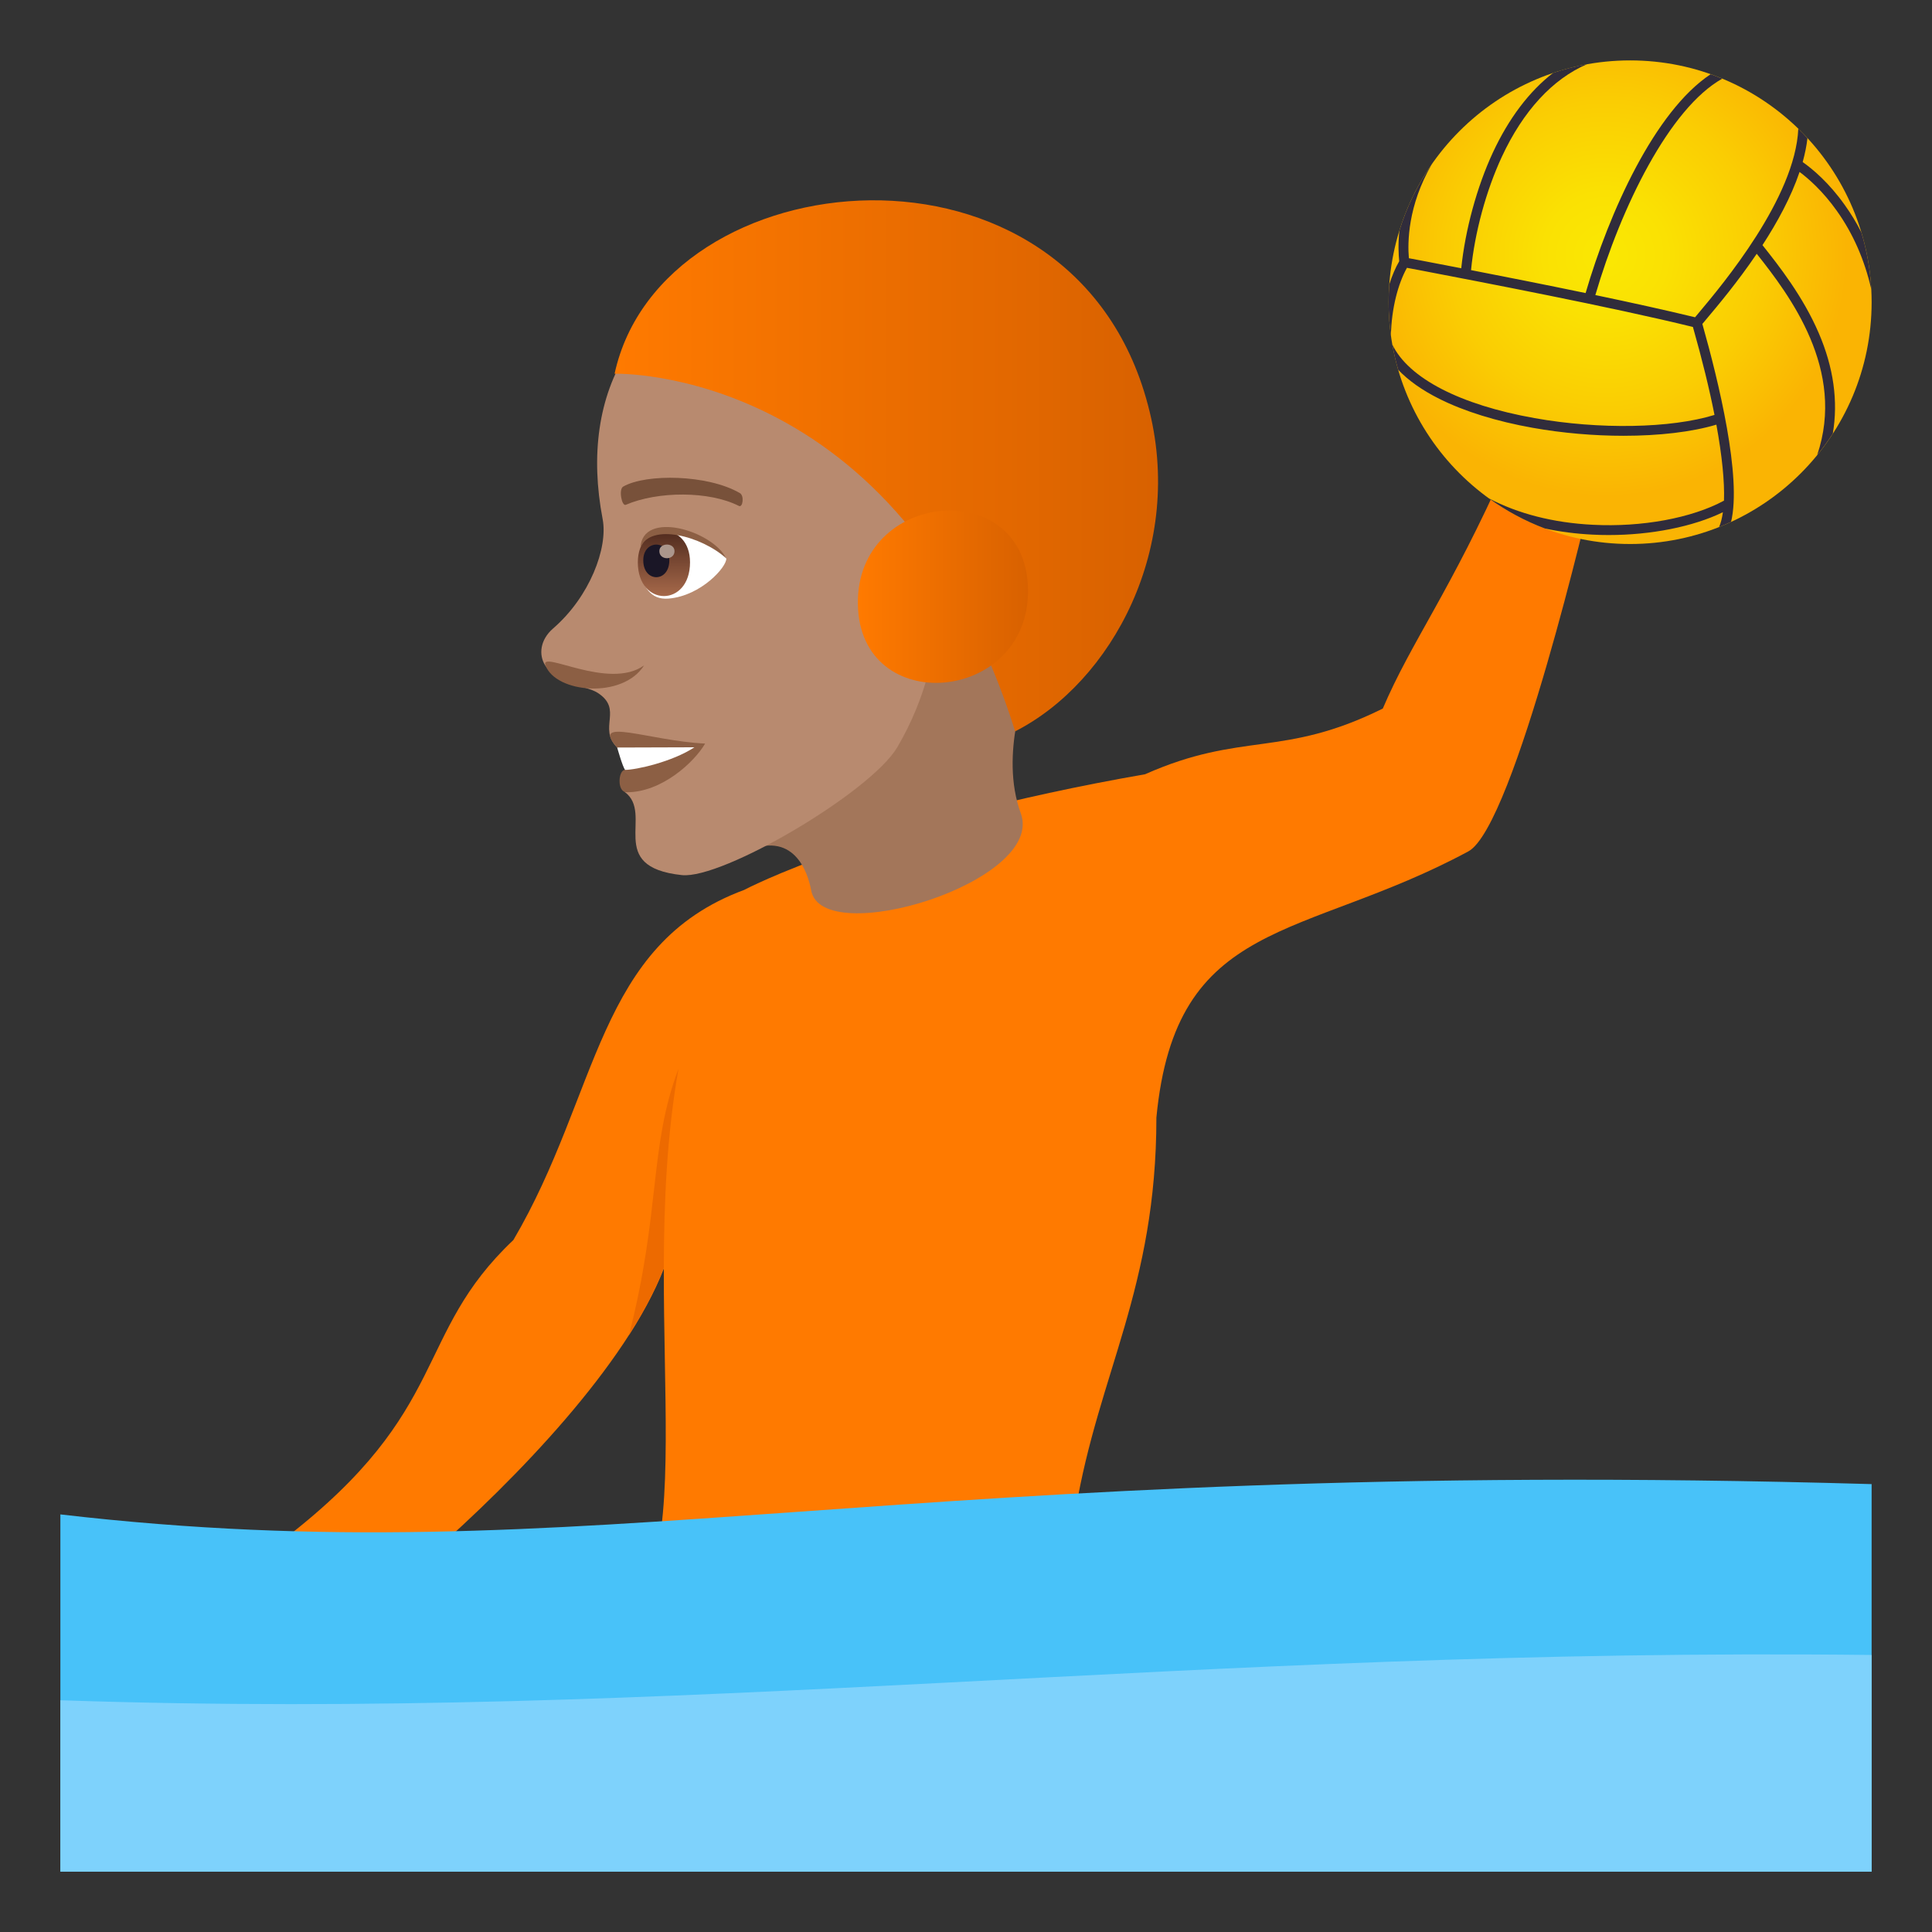 <?xml version="1.0" encoding="utf-8"?>
<!-- Generator: Adobe Illustrator 15.0.0, SVG Export Plug-In . SVG Version: 6.00 Build 0)  -->
<!DOCTYPE svg PUBLIC "-//W3C//DTD SVG 1.1//EN" "http://www.w3.org/Graphics/SVG/1.1/DTD/svg11.dtd">
<svg version="1.1" id="Layer_1" xmlns:x="http://ns.adobe.com/Extensibility/1.0/" xmlns:i="http://ns.adobe.com/AdobeIllustrator/10.0/" xmlns:graph="http://ns.adobe.com/Graphs/1.0/"
	 xmlns="http://www.w3.org/2000/svg" xmlns:xlink="http://www.w3.org/1999/xlink" xmlns:a="http://ns.adobe.com/AdobeSVGViewerExtensions/3.0/"
	 x="0px" y="0px" width="64px" height="64px" viewBox="0 0 64 64" enable-background="new 0 0 64 64" xml:space="preserve">
<rect x="0" y="0" width="64" height="64" fill="#333333" stroke="none"/>
<path fill="#FF7A00" d="M49.893,15.437c-1.85,4.166-3.143,5.82-4.086,8.035c-3.313,1.643-4.654,0.746-7.875,2.176
	c-9.047,1.578-13.281,3.832-13.281,3.832c-4.891,1.809-4.785,6.732-7.645,11.598c-3.332,3.148-2.041,5.611-7.543,9.865
	c-3.344,2.588-0.361,5.064,4.75,0.586c2.914-2.555,6.533-6.32,7.777-9.502c-0.008,4.076,0.301,7.834-0.371,9.99l14.012-1.99
	c0.76-4.533,2.676-7.367,2.676-13.006c0.637-6.664,4.832-5.854,10.334-8.818c1.529-0.822,4.072-11.82,4.072-11.82
	S50.193,14.757,49.893,15.437z"/>
<path fill="#ED6A00" d="M22.477,35.403c-0.979,2.574-0.582,4.672-1.639,8.82c0.488-0.76,0.873-1.506,1.152-2.225
	C21.994,39.825,22.092,37.565,22.477,35.403z"/>
<path fill="#48C2F9" d="M2,61.999h60V49.163c-32.494-0.939-42.373,3.053-60,1.004V61.999z"/>
<path fill="#7ED2FC" d="M62,54.823c-22.666-0.26-39.188,2.209-60,1.5v5.676h60V54.823z"/>
<radialGradient id="SVGID_1_" cx="53.773" cy="8.442" r="8.009" gradientTransform="matrix(0.999 0 0 1 -0.536 0)" gradientUnits="userSpaceOnUse">
	<stop  offset="0" style="stop-color:#FAE803"/>
	<stop  offset="0.258" style="stop-color:#FAE103"/>
	<stop  offset="0.636" style="stop-color:#FACD03"/>
	<stop  offset="1" style="stop-color:#FAB403"/>
	<a:midPointStop  offset="0" style="stop-color:#FAE803"/>
	<a:midPointStop  offset="0.624" style="stop-color:#FAE803"/>
	<a:midPointStop  offset="1" style="stop-color:#FAB403"/>
</radialGradient>
<ellipse fill="url(#SVGID_1_)" cx="54" cy="10.011" rx="8" ry="8.01"/>
<path fill="#302C3B" d="M61.111,6.792c-0.531-0.748-1.07-1.195-1.395-1.424c0.074-0.268,0.129-0.531,0.158-0.791
	c-0.098-0.109-0.199-0.213-0.303-0.313c-0.102,2.291-2.508,5.16-3.305,6.109c-0.043,0.051-0.08,0.096-0.115,0.137
	c-0.965-0.234-2.119-0.488-3.303-0.736c0.852-2.914,2.455-6.189,4.205-7.168c-0.127-0.053-0.256-0.102-0.385-0.148
	c-1.854,1.227-3.363,4.576-4.143,7.25c-1.326-0.275-2.668-0.541-3.795-0.76c0.121-1.242,0.5-2.635,1.02-3.754
	c0.707-1.521,1.682-2.578,2.824-3.068c-0.387,0.07-0.762,0.168-1.125,0.289c-0.787,0.607-1.467,1.502-1.998,2.643
	c-0.529,1.141-0.914,2.557-1.045,3.828C47.9,8.788,47.445,8.7,47.064,8.628c-0.143-0.027-0.273-0.053-0.393-0.074
	c-0.045-0.516-0.039-1.732,0.756-3.109c-0.463,0.666-0.826,1.402-1.07,2.191c-0.047,0.439-0.029,0.791-0.006,1.018
	c-0.123,0.209-0.234,0.469-0.33,0.768C46.008,9.616,46,9.812,46,10.011c0,0.375,0.025,0.746,0.076,1.109
	c0.018-0.922,0.244-1.734,0.531-2.248c0.119,0.023,0.252,0.049,0.395,0.074c2.07,0.398,6.355,1.217,9.078,1.885
	c0.305,1.074,0.545,2.053,0.715,2.914c-1.441,0.445-3.811,0.49-5.963,0.105c-2.465-0.438-4.172-1.322-4.709-2.436
	c0.049,0.285,0.115,0.563,0.195,0.836c0.336,0.354,0.789,0.674,1.355,0.959c0.828,0.416,1.902,0.75,3.1,0.963
	c0.992,0.176,2.031,0.264,3.01,0.264c1.174,0,2.26-0.125,3.074-0.369c0.189,1.035,0.275,1.889,0.252,2.518
	c-1.07,0.578-2.721,0.883-4.342,0.799c-1.307-0.064-2.486-0.369-3.445-0.875c0.568,0.41,1.191,0.748,1.855,0.998
	c0.5,0.107,1.025,0.176,1.574,0.203c0.178,0.01,0.357,0.014,0.537,0.014c1.406,0,2.793-0.275,3.785-0.756
	c-0.027,0.195-0.068,0.359-0.127,0.492c0.135-0.055,0.268-0.111,0.398-0.172c0.357-1.48-0.41-4.645-0.951-6.557
	c0.037-0.043,0.078-0.094,0.125-0.15c0.387-0.459,1.043-1.24,1.676-2.174c1.107,1.395,2.957,3.854,2.002,6.668
	c0.186-0.229,0.357-0.465,0.518-0.711c0.182-1.072,0.027-2.189-0.467-3.334c-0.521-1.211-1.318-2.225-1.863-2.91
	c0.49-0.754,0.947-1.588,1.229-2.424c0.291,0.217,0.768,0.631,1.232,1.285c0.541,0.758,0.922,1.631,1.143,2.6
	c-0.035-0.652-0.146-1.283-0.328-1.883C61.5,7.38,61.316,7.079,61.111,6.792z"/>
<path fill="#A3765A" d="M24.646,28.237c1.643-0.783,2.115,0.656,2.225,1.258c0.363,1.979,7.777-0.281,6.943-2.557
	c-0.725-1.979,0.244-4.342,0.244-4.342C32.963,21.968,28.951,14.892,24.646,28.237z"/>
<path fill="#B88A6F" d="M25.988,8.62c-4.996,0.799-6.83,4.369-6.025,8.574c0.184,0.951-0.428,2.576-1.639,3.623
	c-0.439,0.379-0.482,0.881-0.266,1.221c0.422,0.658,1.348,0.664,1.736,0.91c0.865,0.555-0.002,1.162,0.65,1.814
	c0.295,0.295,1.143-0.098,0.248,1.471c0.996,0.73-0.668,2.484,1.896,2.756c1.348,0.143,6.254-2.744,7.135-4.234
	c1.023-1.738,1.188-3.258,1.188-3.258c3.836-1.105,5.191-4.451,4.363-7.955C34.121,8.642,29.227,8.104,25.988,8.62z"/>
<path fill="#8C5F44" d="M20.445,24.763c0.469,0.287,0.262,0.74,0.262,0.74c-0.227,0-0.281,0.742,0.055,0.742
	c1.168,0,2.242-1.004,2.596-1.613C21.523,24.546,19.514,23.718,20.445,24.763z"/>
<path fill="#FFFFFF" d="M20.445,24.763c0,0,0.178,0.639,0.262,0.74c0.367,0,1.563-0.266,2.297-0.748L20.445,24.763z"/>
<path fill="#8C5F44" d="M18.07,22.042c0.346,0.922,2.559,1.119,3.266,0C20.17,22.884,17.869,21.507,18.07,22.042z"/>
<path id="Path_1634_" fill="#78513A" d="M24.504,16.331c-1.063-0.615-3.098-0.645-3.855-0.215c-0.164,0.08-0.055,0.662,0.08,0.607
	c1.057-0.455,2.76-0.465,3.748,0.037C24.607,16.827,24.664,16.415,24.504,16.331z"/>
<path fill="#FFFFFF" d="M24.059,18.499c0.025,0.268-0.826,1.238-1.91,1.33c-0.619,0.053-0.84-0.428-0.979-0.941
	C21.037,16.837,23.449,17.567,24.059,18.499z"/>
<linearGradient id="Path_1_" gradientUnits="userSpaceOnUse" x1="21.993" y1="19.746" x2="21.993" y2="17.586">
	<stop  offset="0" style="stop-color:#A6694A"/>
	<stop  offset="1" style="stop-color:#4F2A1E"/>
	<a:midPointStop  offset="0" style="stop-color:#A6694A"/>
	<a:midPointStop  offset="0.5" style="stop-color:#A6694A"/>
	<a:midPointStop  offset="1" style="stop-color:#4F2A1E"/>
</linearGradient>
<path id="Path_1633_" fill="url(#Path_1_)" d="M21.129,18.628c0,1.49,1.729,1.49,1.729,0C22.857,17.239,21.129,17.239,21.129,18.628
	z"/>
<path id="Path_1632_" fill="#1A1626" d="M21.309,18.562c0,0.744,0.863,0.744,0.863,0C22.172,17.866,21.309,17.866,21.309,18.562z"/>
<path id="Path_1631_" fill="#AB968C" d="M21.842,18.257c0,0.313,0.502,0.313,0.502,0C22.344,17.966,21.842,17.966,21.842,18.257z"/>
<path fill="#8C5F44" d="M24.059,18.499c-0.465-0.932-2.781-1.611-2.844-0.354C21.541,17.302,23.26,17.765,24.059,18.499z"/>
<linearGradient id="SVGID_2_" gradientUnits="userSpaceOnUse" x1="20.359" y1="15.431" x2="38.362" y2="15.431">
	<stop  offset="0" style="stop-color:#FF7A00"/>
	<stop  offset="1" style="stop-color:#D86100"/>
	<a:midPointStop  offset="0" style="stop-color:#FF7A00"/>
	<a:midPointStop  offset="0.5" style="stop-color:#FF7A00"/>
	<a:midPointStop  offset="1" style="stop-color:#D86100"/>
</linearGradient>
<path fill="url(#SVGID_2_)" d="M38.023,13.401c-2.527-9.529-16.107-8.172-17.664-1.021c0,0,9.463-0.289,13.27,11.846
	C36.809,22.608,39.293,18.122,38.023,13.401z"/>
<linearGradient id="SVGID_3_" gradientUnits="userSpaceOnUse" x1="28.418" y1="19.767" x2="34.055" y2="19.767">
	<stop  offset="0" style="stop-color:#FF7A00"/>
	<stop  offset="1" style="stop-color:#D86100"/>
	<a:midPointStop  offset="0" style="stop-color:#FF7A00"/>
	<a:midPointStop  offset="0.5" style="stop-color:#FF7A00"/>
	<a:midPointStop  offset="1" style="stop-color:#D86100"/>
</linearGradient>
<path fill="url(#SVGID_3_)" d="M34.055,19.526c0.051,3.789-5.584,4.273-5.637,0.482C28.363,16.218,33.998,15.733,34.055,19.526z"/>
</svg>
